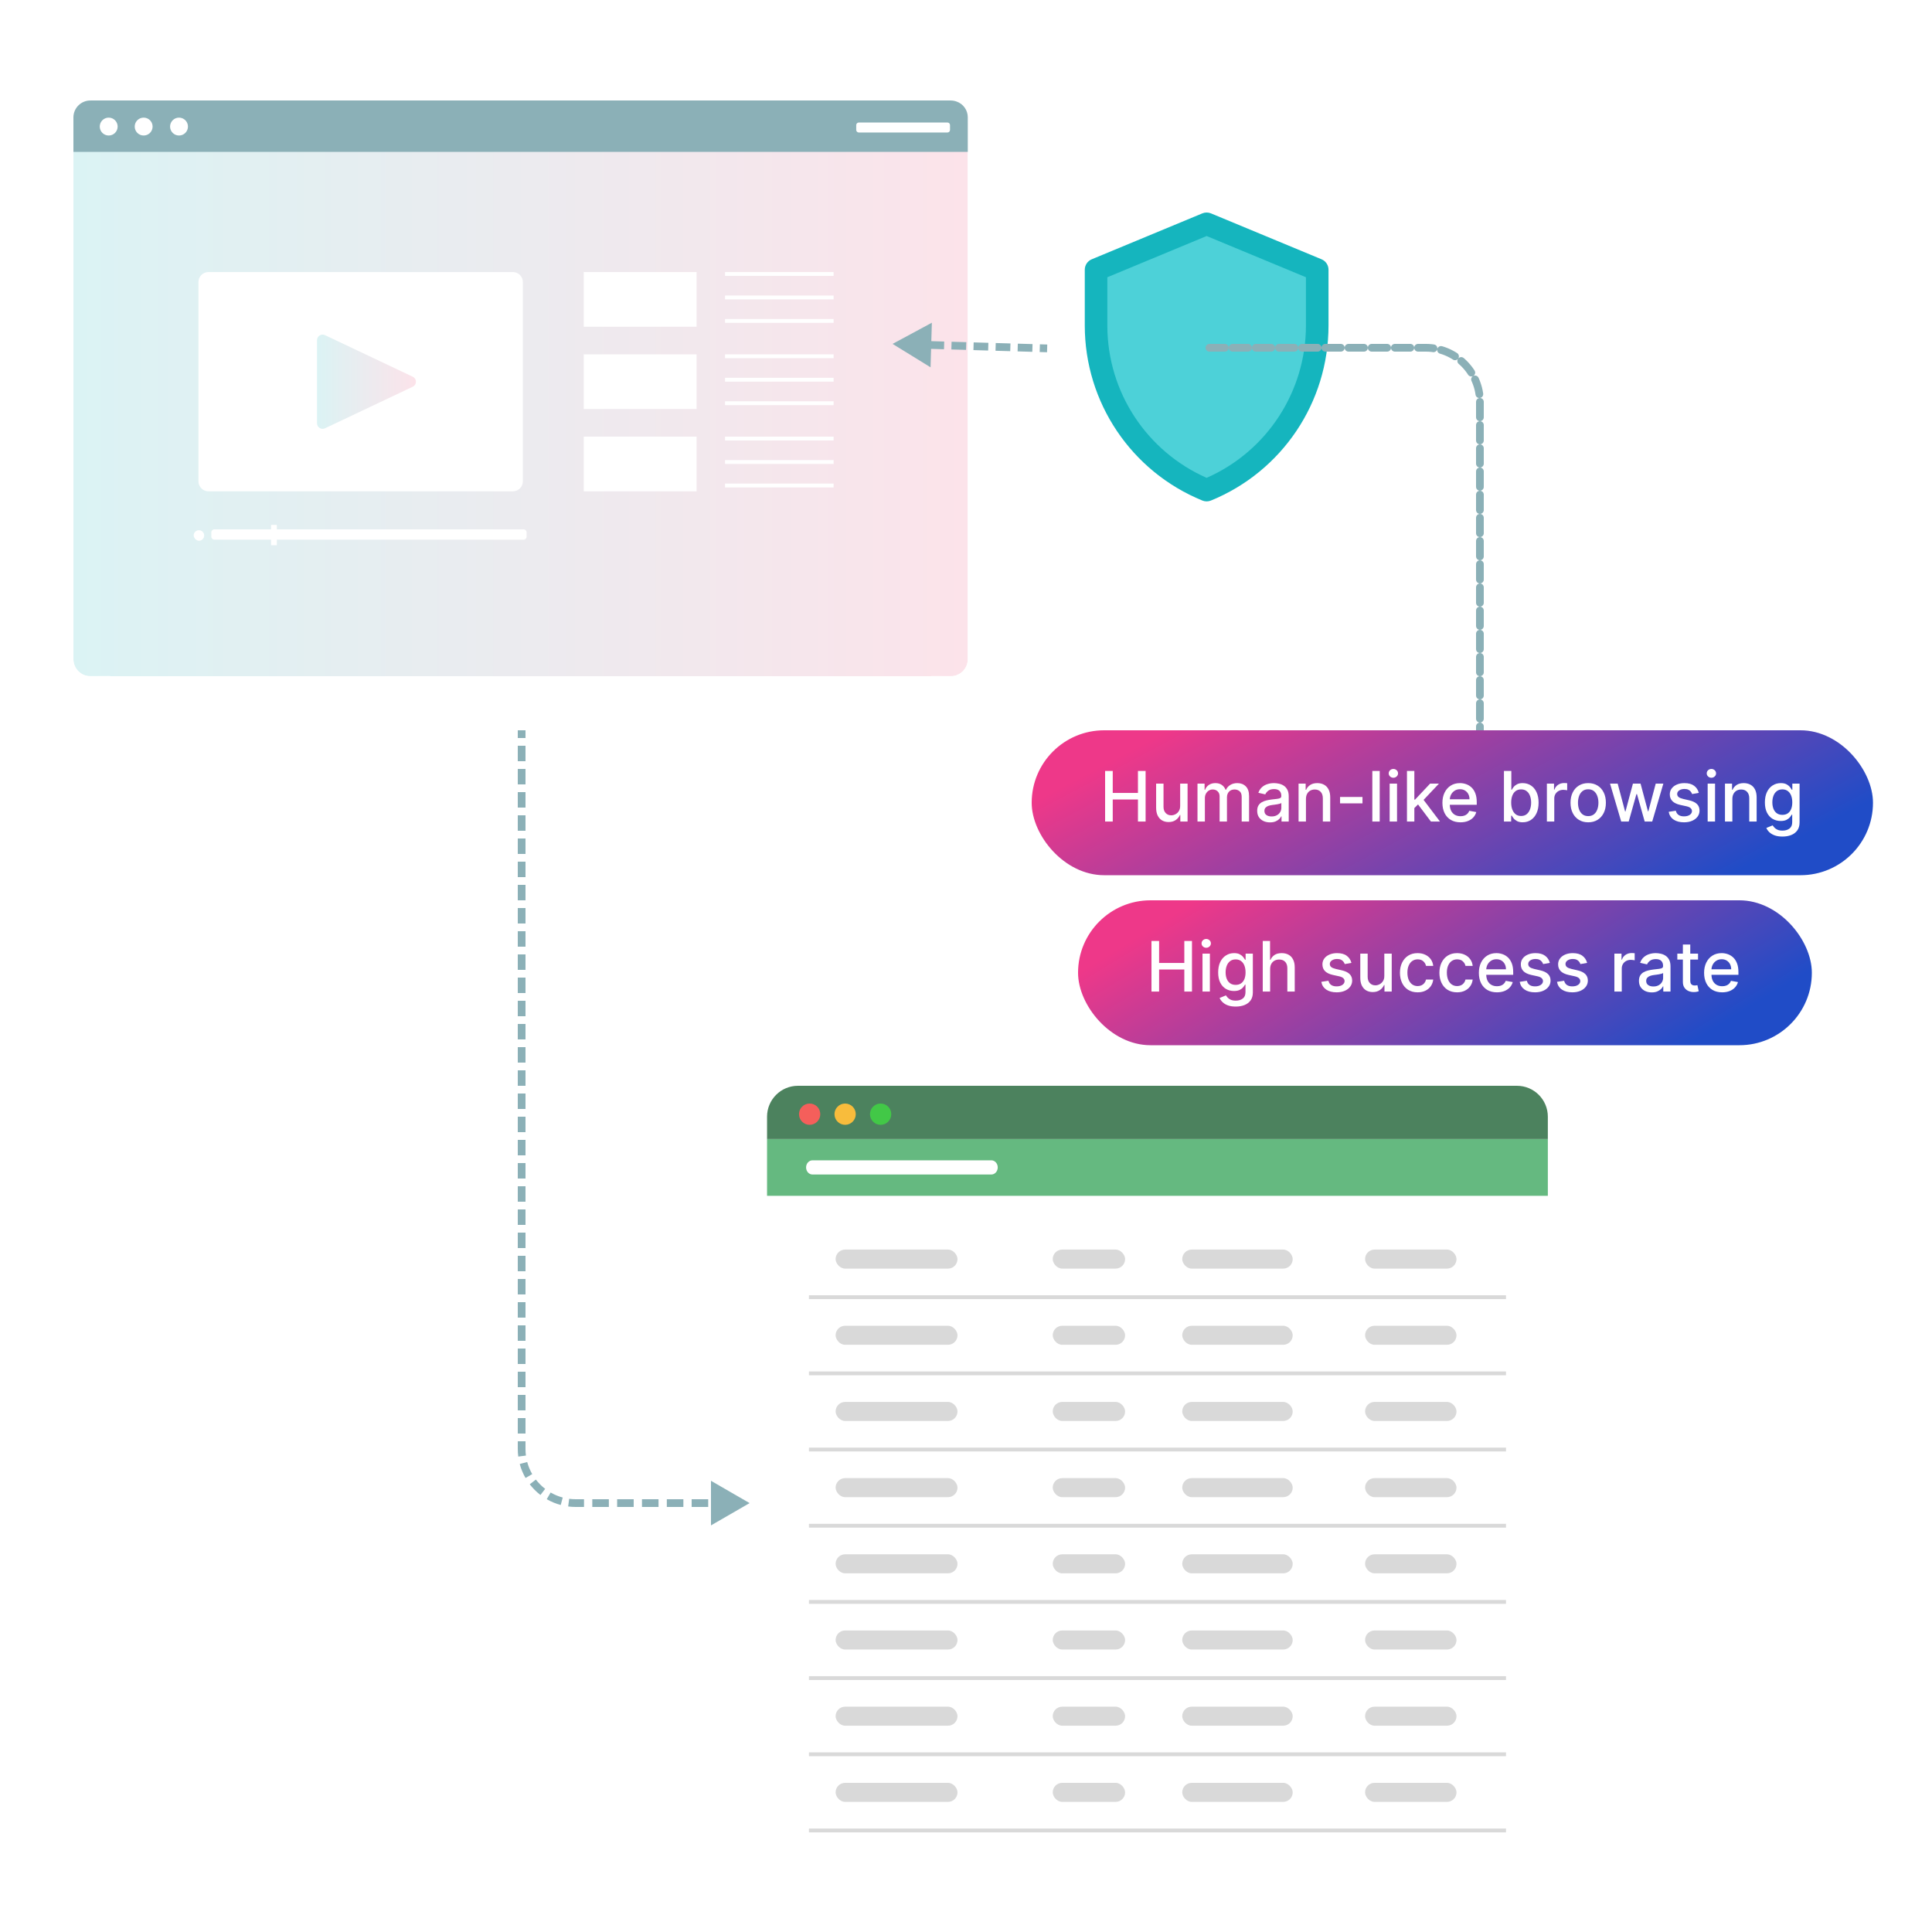 <svg width="500" height="500" viewBox="0 0 500 500" fill="none" xmlns="http://www.w3.org/2000/svg">
<g style="mix-blend-mode:multiply">
<path d="M44.346 125.55H19.474V150.416H44.346V125.55Z" fill="#D7E8F7"/>
<path d="M76.793 125.55H51.921V150.416H76.793V125.55Z" fill="#D7E8F7"/>
</g>
<path d="M41.731 171.958C41.731 171.958 40.782 171.909 39.048 171.781C38.948 171.774 38.856 171.727 38.79 171.652C38.724 171.577 38.69 171.479 38.695 171.38C38.699 171.33 38.714 171.282 38.737 171.238C38.76 171.194 38.792 171.155 38.831 171.123C38.869 171.091 38.913 171.068 38.961 171.053C39.009 171.039 39.059 171.034 39.109 171.039C40.83 171.167 41.773 171.222 41.773 171.222C41.823 171.223 41.872 171.234 41.917 171.255C41.962 171.275 42.003 171.304 42.037 171.341C42.071 171.377 42.097 171.419 42.114 171.466C42.132 171.512 42.14 171.561 42.138 171.611C42.135 171.661 42.121 171.709 42.098 171.753C42.076 171.798 42.045 171.837 42.007 171.869C41.969 171.901 41.925 171.926 41.878 171.941C41.83 171.956 41.78 171.962 41.731 171.958Z" fill="white"/>
<g filter="url(#filter0_d_25497_50387)">
<path d="M247.58 26.293C247.073 26.1 246.535 26.001 245.992 26.001H23.472C22.309 25.98 21.185 26.421 20.347 27.227C19.508 28.033 19.024 29.139 19 30.302V168.704C19.024 169.866 19.508 170.972 20.347 171.777C21.185 172.582 22.309 173.022 23.472 172.999H245.992C247.154 173.02 248.276 172.58 249.113 171.775C249.951 170.97 250.434 169.865 250.458 168.704V30.302C250.449 29.419 250.168 28.56 249.653 27.843C249.138 27.125 248.414 26.584 247.58 26.293Z" fill="url(#paint0_linear_25497_50387)"/>
<path d="M255.458 168.755L255.457 168.807C255.406 171.292 254.37 173.655 252.579 175.378C250.81 177.08 248.445 178.018 245.992 177.997V177.999H23.472V177.997C21.019 178.02 18.653 177.084 16.883 175.383C15.089 173.659 14.052 171.294 14.001 168.807L14 168.755V30.251L14.001 30.199C14.052 27.713 15.087 25.347 16.88 23.623L17.224 23.31C18.951 21.805 21.173 20.983 23.472 21.003V21.001H245.997C247.1 21.002 248.193 21.197 249.229 21.574L249.23 21.573C249.244 21.578 249.257 21.584 249.271 21.589C249.299 21.599 249.327 21.608 249.355 21.618L249.354 21.62C250.994 22.22 252.43 23.265 253.5 24.641L253.715 24.928L253.918 25.222C254.903 26.712 255.439 28.457 255.458 30.249V168.755Z" stroke="white" stroke-width="10"/>
</g>
<path d="M250.458 30.301V39.306H19V30.301C19.024 29.139 19.508 28.033 20.347 27.228C21.185 26.422 22.309 25.983 23.472 26.006H245.986C246.53 26.004 247.07 26.099 247.58 26.286C248.415 26.578 249.138 27.12 249.653 27.839C250.168 28.558 250.449 29.417 250.458 30.301Z" fill="#8BB0B7"/>
<path d="M28.132 35.071C29.41 35.071 30.446 34.035 30.446 32.757C30.446 31.479 29.41 30.442 28.132 30.442C26.854 30.442 25.817 31.479 25.817 32.757C25.817 34.035 26.854 35.071 28.132 35.071Z" fill="white"/>
<path d="M37.178 35.071C38.456 35.071 39.493 34.035 39.493 32.757C39.493 31.479 38.456 30.442 37.178 30.442C35.9 30.442 34.864 31.479 34.864 32.757C34.864 34.035 35.9 35.071 37.178 35.071Z" fill="white"/>
<path d="M46.33 35.071C47.608 35.071 48.644 34.035 48.644 32.757C48.644 31.479 47.608 30.442 46.33 30.442C45.052 30.442 44.016 31.479 44.016 32.757C44.016 34.035 45.052 35.071 46.33 35.071Z" fill="white"/>
<path d="M245.195 31.706H222.258C221.889 31.706 221.589 32.006 221.589 32.375V33.623C221.589 33.992 221.889 34.292 222.258 34.292H245.195C245.565 34.292 245.865 33.992 245.865 33.623V32.375C245.865 32.006 245.565 31.706 245.195 31.706Z" fill="white"/>
<path d="M132.736 70.407H53.941C52.516 70.407 51.361 71.562 51.361 72.987V124.568C51.361 125.993 52.516 127.148 53.941 127.148H132.736C134.161 127.148 135.316 125.993 135.316 124.568V72.987C135.316 71.562 134.161 70.407 132.736 70.407Z" fill="white"/>
<path d="M106.788 97.483L84.094 86.732C83.876 86.63 83.635 86.584 83.394 86.6C83.153 86.615 82.921 86.691 82.717 86.82C82.513 86.949 82.345 87.127 82.229 87.338C82.112 87.55 82.051 87.787 82.05 88.028V109.553C82.051 109.795 82.112 110.032 82.229 110.243C82.345 110.454 82.513 110.632 82.717 110.762C82.921 110.891 83.153 110.966 83.394 110.982C83.635 110.997 83.876 110.952 84.094 110.849L106.788 100.099C107.041 99.987 107.257 99.804 107.408 99.571C107.56 99.339 107.64 99.068 107.64 98.791C107.64 98.513 107.56 98.242 107.408 98.01C107.257 97.778 107.041 97.594 106.788 97.483Z" fill="url(#paint1_linear_25497_50387)"/>
<path d="M135.498 136.998H55.474C55.04 136.998 54.689 137.349 54.689 137.783V138.884C54.689 139.318 55.04 139.669 55.474 139.669H135.498C135.932 139.669 136.283 139.318 136.283 138.884V137.783C136.283 137.349 135.932 136.998 135.498 136.998Z" fill="white"/>
<path d="M50.132 138.331C50.181 138.076 50.301 137.839 50.479 137.65C50.657 137.46 50.885 137.325 51.137 137.261C51.389 137.196 51.654 137.205 51.902 137.285C52.149 137.366 52.368 137.515 52.533 137.716C52.699 137.917 52.804 138.161 52.836 138.419C52.867 138.677 52.825 138.939 52.714 139.174C52.602 139.409 52.426 139.607 52.206 139.745C51.986 139.884 51.731 139.957 51.471 139.956C51.079 139.914 50.72 139.721 50.469 139.417C50.219 139.113 50.098 138.723 50.132 138.331Z" fill="white"/>
<path d="M71.645 135.842H70.154V141.105H71.645V135.842Z" fill="white"/>
<path d="M180.277 70.407H151.067V84.559H180.277V70.407Z" fill="white"/>
<path d="M180.277 91.701H151.067V105.853H180.277V91.701Z" fill="white"/>
<path d="M180.277 112.997H151.067V127.149H180.277V112.997Z" fill="white"/>
<path d="M215.735 70.407H187.639V71.405H215.735V70.407Z" fill="white"/>
<path d="M215.735 76.481H187.639V77.479H215.735V76.481Z" fill="white"/>
<path d="M215.735 82.56H187.639V83.557H215.735V82.56Z" fill="white"/>
<path d="M215.735 91.701H187.639V92.699H215.735V91.701Z" fill="white"/>
<path d="M215.735 97.775H187.639V98.773H215.735V97.775Z" fill="white"/>
<path d="M215.735 103.854H187.639V104.851H215.735V103.854Z" fill="white"/>
<path d="M215.735 112.997H187.639V113.995H215.735V112.997Z" fill="white"/>
<path d="M215.735 119.069H187.639V120.067H215.735V119.069Z" fill="white"/>
<path d="M215.735 125.147H187.639V126.145H215.735V125.147Z" fill="white"/>
<g filter="url(#filter1_d_25497_50387)">
<path d="M307.351 47.835C309.865 46.791 312.671 46.727 315.22 47.639L315.726 47.834L315.727 47.835L344.345 59.717H344.346C348.422 61.41 351.078 65.389 351.078 69.803V84.247C351.078 107.387 337.089 128.205 315.666 136.949H315.665C313.02 138.029 310.057 138.029 307.412 136.949C285.988 128.205 272 107.387 272 84.247V69.803C272 65.389 274.657 61.409 278.732 59.717L307.351 47.836V47.835ZM311.819 129.745C311.633 129.763 311.445 129.763 311.258 129.745V129.746C311.445 129.764 311.633 129.764 311.82 129.746L311.819 129.745Z" fill="white"/>
</g>
<path d="M284.246 81.335L285.095 70.291L312.28 57.548L340.315 69.441L341.164 76.238L340.315 88.981L336.067 103.423L330.97 112.768L323.324 121.263L313.13 126.36L304.634 122.962L296.139 117.015L290.192 106.821L285.095 95.777L284.246 81.335Z" fill="#4DD1D8"/>
<path d="M342.017 67.104L313.399 55.222C312.682 54.925 311.876 54.925 311.159 55.222L282.54 67.104C281.45 67.557 280.74 68.621 280.74 69.802V84.246C280.74 104.135 292.761 122.026 311.175 129.542C311.882 129.83 312.675 129.83 313.382 129.542C331.796 122.026 343.818 104.135 343.818 84.246V69.802C343.818 68.621 343.107 67.557 342.017 67.104ZM337.977 84.246C337.977 101.154 328.048 116.718 312.279 123.666C296.931 116.904 286.58 101.612 286.58 84.246V71.751L312.279 61.081L337.977 71.751V84.246Z" fill="#15B5BE"/>
<g filter="url(#filter2_d_25497_50387)">
<rect x="198.512" y="281" width="202.085" height="208" rx="8" fill="white"/>
</g>
<path d="M198.512 309.475H400.58V294.779H198.512V309.475Z" fill="#65B980"/>
<path d="M198.512 289C198.512 284.582 202.093 281 206.512 281H392.58C396.998 281 400.58 284.582 400.58 289V294.777H198.512V289Z" fill="#4C825E"/>
<circle cx="209.534" cy="288.348" r="2.755" fill="#F45F5B"/>
<circle cx="218.718" cy="288.348" r="2.755" fill="#F8BC3C"/>
<circle cx="227.904" cy="288.348" r="2.755" fill="#42C847"/>
<path d="M256.561 303.962H210.269C210.052 303.962 209.837 303.915 209.636 303.823C209.435 303.731 209.253 303.595 209.099 303.425C208.946 303.254 208.824 303.052 208.741 302.829C208.658 302.606 208.615 302.367 208.615 302.126C208.615 301.639 208.789 301.171 209.099 300.826C209.409 300.482 209.83 300.288 210.269 300.288H256.561C256.778 300.288 256.993 300.336 257.194 300.428C257.394 300.52 257.577 300.656 257.73 300.827C257.883 300.997 258.005 301.2 258.088 301.423C258.171 301.646 258.214 301.885 258.213 302.126C258.213 302.613 258.039 303.08 257.729 303.424C257.42 303.769 256.999 303.962 256.561 303.962Z" fill="white"/>
<rect x="216.256" y="323.389" width="31.545" height="4.929" rx="2.464" fill="#D9D9D9"/>
<rect x="272.445" y="323.389" width="18.73" height="4.929" rx="2.464" fill="#D9D9D9"/>
<rect x="305.962" y="323.389" width="28.588" height="4.929" rx="2.464" fill="#D9D9D9"/>
<rect x="353.28" y="323.389" width="23.659" height="4.929" rx="2.464" fill="#D9D9D9"/>
<rect x="209.355" y="335.218" width="180.398" height="0.986" fill="#D9D9D9"/>
<rect x="216.256" y="343.104" width="31.545" height="4.929" rx="2.464" fill="#D9D9D9"/>
<rect x="272.445" y="343.104" width="18.73" height="4.929" rx="2.464" fill="#D9D9D9"/>
<rect x="305.962" y="343.104" width="28.588" height="4.929" rx="2.464" fill="#D9D9D9"/>
<rect x="353.28" y="343.104" width="23.659" height="4.929" rx="2.464" fill="#D9D9D9"/>
<rect x="209.355" y="354.934" width="180.398" height="0.986" fill="#D9D9D9"/>
<rect x="216.256" y="362.819" width="31.545" height="4.929" rx="2.464" fill="#D9D9D9"/>
<rect x="272.445" y="362.819" width="18.73" height="4.929" rx="2.464" fill="#D9D9D9"/>
<rect x="305.962" y="362.819" width="28.588" height="4.929" rx="2.464" fill="#D9D9D9"/>
<rect x="353.28" y="362.819" width="23.659" height="4.929" rx="2.464" fill="#D9D9D9"/>
<rect x="209.355" y="374.648" width="180.398" height="0.986" fill="#D9D9D9"/>
<rect x="216.256" y="382.535" width="31.545" height="4.929" rx="2.464" fill="#D9D9D9"/>
<rect x="272.445" y="382.535" width="18.73" height="4.929" rx="2.464" fill="#D9D9D9"/>
<rect x="305.962" y="382.535" width="28.588" height="4.929" rx="2.464" fill="#D9D9D9"/>
<rect x="353.28" y="382.535" width="23.659" height="4.929" rx="2.464" fill="#D9D9D9"/>
<rect x="209.355" y="394.364" width="180.398" height="0.986" fill="#D9D9D9"/>
<rect x="216.256" y="402.251" width="31.545" height="4.929" rx="2.464" fill="#D9D9D9"/>
<rect x="272.445" y="402.251" width="18.73" height="4.929" rx="2.464" fill="#D9D9D9"/>
<rect x="305.962" y="402.251" width="28.588" height="4.929" rx="2.464" fill="#D9D9D9"/>
<rect x="353.28" y="402.251" width="23.659" height="4.929" rx="2.464" fill="#D9D9D9"/>
<rect x="209.355" y="414.08" width="180.398" height="0.986" fill="#D9D9D9"/>
<rect x="216.256" y="421.967" width="31.545" height="4.929" rx="2.464" fill="#D9D9D9"/>
<rect x="272.445" y="421.967" width="18.73" height="4.929" rx="2.464" fill="#D9D9D9"/>
<rect x="305.962" y="421.967" width="28.588" height="4.929" rx="2.464" fill="#D9D9D9"/>
<rect x="353.28" y="421.967" width="23.659" height="4.929" rx="2.464" fill="#D9D9D9"/>
<rect x="209.355" y="433.796" width="180.398" height="0.986" fill="#D9D9D9"/>
<rect x="216.256" y="441.684" width="31.545" height="4.929" rx="2.464" fill="#D9D9D9"/>
<rect x="272.445" y="441.684" width="18.73" height="4.929" rx="2.464" fill="#D9D9D9"/>
<rect x="305.962" y="441.684" width="28.588" height="4.929" rx="2.464" fill="#D9D9D9"/>
<rect x="353.28" y="441.684" width="23.659" height="4.929" rx="2.464" fill="#D9D9D9"/>
<rect x="209.355" y="453.513" width="180.398" height="0.986" fill="#D9D9D9"/>
<rect x="216.256" y="461.397" width="31.545" height="4.929" rx="2.464" fill="#D9D9D9"/>
<rect x="272.445" y="461.397" width="18.73" height="4.929" rx="2.464" fill="#D9D9D9"/>
<rect x="305.962" y="461.397" width="28.588" height="4.929" rx="2.464" fill="#D9D9D9"/>
<rect x="353.28" y="461.397" width="23.659" height="4.929" rx="2.464" fill="#D9D9D9"/>
<rect x="209.355" y="473.227" width="180.398" height="0.986" fill="#D9D9D9"/>
<rect x="279" y="233" width="189.904" height="37.501" rx="18.751" fill="url(#paint2_linear_25497_50387)"/>
<path d="M445.692 256.813C444.724 256.813 443.891 256.606 443.192 256.193C442.498 255.775 441.961 255.19 441.582 254.435C441.207 253.677 441.019 252.788 441.019 251.77C441.019 250.764 441.207 249.878 441.582 249.111C441.961 248.344 442.489 247.745 443.167 247.315C443.849 246.884 444.645 246.669 445.557 246.669C446.111 246.669 446.648 246.761 447.168 246.944C447.688 247.127 448.155 247.415 448.568 247.807C448.981 248.199 449.307 248.708 449.546 249.334C449.785 249.957 449.904 250.713 449.904 251.604V252.281H442.099V250.849H448.031C448.031 250.347 447.929 249.901 447.724 249.513C447.52 249.121 447.232 248.812 446.861 248.587C446.495 248.361 446.064 248.248 445.57 248.248C445.033 248.248 444.564 248.38 444.164 248.644C443.768 248.904 443.461 249.245 443.243 249.667C443.03 250.084 442.924 250.538 442.924 251.028V252.147C442.924 252.803 443.039 253.361 443.269 253.822C443.503 254.282 443.829 254.633 444.247 254.876C444.665 255.115 445.153 255.234 445.711 255.234C446.073 255.234 446.403 255.183 446.702 255.081C447 254.974 447.258 254.817 447.475 254.608C447.692 254.399 447.859 254.141 447.974 253.834L449.783 254.16C449.638 254.693 449.378 255.16 449.003 255.56C448.632 255.957 448.165 256.266 447.603 256.487C447.045 256.704 446.408 256.813 445.692 256.813Z" fill="white"/>
<path d="M439.451 246.797V248.331H434.088V246.797H439.451ZM435.527 244.444H437.438V253.732C437.438 254.103 437.493 254.382 437.604 254.569C437.715 254.753 437.858 254.878 438.032 254.946C438.211 255.01 438.405 255.042 438.614 255.042C438.767 255.042 438.902 255.032 439.017 255.01C439.132 254.989 439.221 254.972 439.285 254.959L439.63 256.538C439.519 256.581 439.362 256.623 439.157 256.666C438.953 256.713 438.697 256.738 438.39 256.743C437.887 256.751 437.419 256.662 436.984 256.474C436.549 256.287 436.198 255.997 435.929 255.605C435.661 255.213 435.527 254.721 435.527 254.128V244.444Z" fill="white"/>
<path d="M427.478 256.832C426.855 256.832 426.293 256.717 425.79 256.487C425.287 256.253 424.889 255.914 424.595 255.471C424.305 255.028 424.16 254.484 424.16 253.841C424.16 253.287 424.267 252.831 424.48 252.473C424.693 252.115 424.98 251.832 425.343 251.623C425.705 251.414 426.11 251.256 426.557 251.15C427.005 251.043 427.461 250.962 427.925 250.907C428.513 250.839 428.99 250.783 429.357 250.741C429.723 250.694 429.99 250.619 430.156 250.517C430.322 250.415 430.405 250.248 430.405 250.018V249.974C430.405 249.415 430.248 248.983 429.932 248.676C429.621 248.369 429.157 248.216 428.539 248.216C427.895 248.216 427.388 248.359 427.017 248.644C426.651 248.925 426.397 249.239 426.257 249.584L424.461 249.175C424.674 248.578 424.985 248.097 425.394 247.73C425.807 247.359 426.282 247.091 426.819 246.925C427.356 246.754 427.921 246.669 428.513 246.669C428.905 246.669 429.321 246.716 429.76 246.81C430.203 246.899 430.616 247.065 431 247.308C431.387 247.551 431.705 247.898 431.952 248.35C432.199 248.797 432.323 249.379 432.323 250.095V256.615H430.456V255.273H430.38C430.256 255.52 430.071 255.763 429.824 256.001C429.576 256.24 429.259 256.438 428.871 256.596C428.483 256.753 428.019 256.832 427.478 256.832ZM427.893 255.298C428.422 255.298 428.873 255.194 429.248 254.985C429.627 254.776 429.915 254.503 430.111 254.167C430.311 253.826 430.412 253.462 430.412 253.074V251.808C430.343 251.876 430.211 251.94 430.015 252C429.824 252.055 429.604 252.104 429.357 252.147C429.11 252.185 428.869 252.222 428.635 252.256C428.4 252.285 428.204 252.311 428.047 252.332C427.676 252.379 427.337 252.458 427.03 252.569C426.728 252.68 426.485 252.839 426.301 253.048C426.123 253.253 426.033 253.525 426.033 253.866C426.033 254.339 426.208 254.697 426.557 254.94C426.907 255.179 427.352 255.298 427.893 255.298Z" fill="white"/>
<path d="M417.8 256.616V246.797H419.647V248.357H419.749C419.928 247.829 420.244 247.413 420.695 247.111C421.151 246.804 421.667 246.65 422.242 246.65C422.362 246.65 422.502 246.655 422.664 246.663C422.83 246.672 422.96 246.682 423.054 246.695V248.523C422.977 248.502 422.841 248.479 422.645 248.453C422.449 248.423 422.253 248.408 422.057 248.408C421.605 248.408 421.203 248.504 420.849 248.696C420.499 248.883 420.222 249.145 420.018 249.482C419.813 249.814 419.711 250.194 419.711 250.62V256.616H417.8Z" fill="white"/>
<path d="M410.743 249.194L409.011 249.501C408.938 249.279 408.823 249.068 408.666 248.868C408.512 248.668 408.303 248.503 408.039 248.376C407.775 248.248 407.445 248.184 407.048 248.184C406.507 248.184 406.056 248.305 405.693 248.548C405.331 248.787 405.15 249.096 405.15 249.475C405.15 249.803 405.271 250.067 405.514 250.268C405.757 250.468 406.149 250.632 406.691 250.76L408.25 251.118C409.154 251.327 409.827 251.648 410.27 252.083C410.713 252.518 410.935 253.082 410.935 253.777C410.935 254.365 410.764 254.889 410.423 255.349C410.087 255.805 409.616 256.163 409.011 256.423C408.41 256.683 407.713 256.813 406.921 256.813C405.821 256.813 404.924 256.579 404.23 256.11C403.535 255.637 403.109 254.966 402.951 254.097L404.798 253.815C404.914 254.297 405.15 254.661 405.508 254.908C405.866 255.151 406.333 255.273 406.908 255.273C407.534 255.273 408.035 255.143 408.41 254.883C408.785 254.619 408.972 254.297 408.972 253.918C408.972 253.611 408.857 253.353 408.627 253.144C408.401 252.935 408.054 252.778 407.585 252.671L405.923 252.307C405.007 252.098 404.33 251.766 403.891 251.31C403.456 250.854 403.239 250.276 403.239 249.577C403.239 248.998 403.401 248.491 403.725 248.056C404.048 247.621 404.496 247.283 405.067 247.04C405.638 246.793 406.292 246.669 407.029 246.669C408.09 246.669 408.926 246.899 409.535 247.359C410.144 247.815 410.547 248.427 410.743 249.194Z" fill="white"/>
<path d="M401.093 249.194L399.36 249.501C399.288 249.279 399.173 249.068 399.015 248.868C398.862 248.668 398.653 248.503 398.389 248.376C398.125 248.248 397.794 248.184 397.398 248.184C396.857 248.184 396.405 248.305 396.043 248.548C395.681 248.787 395.5 249.096 395.5 249.475C395.5 249.803 395.621 250.067 395.864 250.268C396.107 250.468 396.499 250.632 397.04 250.76L398.6 251.118C399.503 251.327 400.176 251.648 400.62 252.083C401.063 252.518 401.284 253.082 401.284 253.777C401.284 254.365 401.114 254.889 400.773 255.349C400.436 255.805 399.966 256.163 399.36 256.423C398.76 256.683 398.063 256.813 397.27 256.813C396.171 256.813 395.274 256.579 394.579 256.11C393.885 255.637 393.458 254.966 393.301 254.097L395.148 253.815C395.263 254.297 395.5 254.661 395.858 254.908C396.216 255.151 396.682 255.273 397.257 255.273C397.884 255.273 398.385 255.143 398.76 254.883C399.135 254.619 399.322 254.297 399.322 253.918C399.322 253.611 399.207 253.353 398.977 253.144C398.751 252.935 398.404 252.778 397.935 252.671L396.273 252.307C395.357 252.098 394.679 251.766 394.24 251.31C393.806 250.854 393.588 250.276 393.588 249.577C393.588 248.998 393.75 248.491 394.074 248.056C394.398 247.621 394.846 247.283 395.417 247.04C395.988 246.793 396.642 246.669 397.379 246.669C398.44 246.669 399.275 246.899 399.885 247.359C400.494 247.815 400.897 248.427 401.093 249.194Z" fill="white"/>
<path d="M387.403 256.813C386.435 256.813 385.602 256.606 384.903 256.193C384.209 255.775 383.672 255.19 383.292 254.435C382.917 253.677 382.73 252.788 382.73 251.77C382.73 250.764 382.917 249.878 383.292 249.111C383.672 248.344 384.2 247.745 384.878 247.315C385.56 246.884 386.356 246.669 387.268 246.669C387.822 246.669 388.359 246.761 388.879 246.944C389.399 247.127 389.866 247.415 390.279 247.807C390.692 248.199 391.018 248.708 391.257 249.334C391.496 249.957 391.615 250.713 391.615 251.604V252.281H383.81V250.849H389.742C389.742 250.347 389.64 249.901 389.435 249.513C389.231 249.121 388.943 248.812 388.572 248.587C388.206 248.361 387.775 248.248 387.281 248.248C386.744 248.248 386.275 248.38 385.875 248.644C385.479 248.904 385.172 249.245 384.954 249.667C384.741 250.084 384.635 250.538 384.635 251.028V252.147C384.635 252.803 384.75 253.361 384.98 253.822C385.214 254.282 385.54 254.633 385.958 254.876C386.376 255.115 386.864 255.234 387.422 255.234C387.784 255.234 388.114 255.183 388.413 255.081C388.711 254.974 388.969 254.817 389.186 254.608C389.403 254.399 389.569 254.141 389.685 253.834L391.493 254.16C391.349 254.693 391.089 255.16 390.714 255.56C390.343 255.957 389.876 256.266 389.314 256.487C388.756 256.704 388.118 256.813 387.403 256.813Z" fill="white"/>
<path d="M377.094 256.813C376.144 256.813 375.325 256.598 374.639 256.168C373.957 255.733 373.433 255.134 373.067 254.371C372.7 253.609 372.517 252.735 372.517 251.751C372.517 250.753 372.705 249.873 373.08 249.111C373.455 248.344 373.983 247.745 374.665 247.315C375.347 246.884 376.15 246.669 377.075 246.669C377.82 246.669 378.485 246.807 379.069 247.084C379.653 247.357 380.124 247.741 380.482 248.235C380.844 248.729 381.059 249.307 381.127 249.967H379.267C379.165 249.507 378.93 249.111 378.564 248.778C378.202 248.446 377.716 248.28 377.107 248.28C376.574 248.28 376.107 248.42 375.707 248.702C375.31 248.979 375.001 249.375 374.78 249.891C374.558 250.402 374.447 251.007 374.447 251.706C374.447 252.422 374.556 253.04 374.773 253.56C374.991 254.079 375.298 254.482 375.694 254.768C376.095 255.053 376.565 255.196 377.107 255.196C377.469 255.196 377.797 255.13 378.091 254.998C378.389 254.861 378.639 254.668 378.839 254.416C379.043 254.165 379.186 253.862 379.267 253.508H381.127C381.059 254.143 380.852 254.71 380.507 255.209C380.162 255.707 379.7 256.099 379.12 256.385C378.545 256.67 377.869 256.813 377.094 256.813Z" fill="white"/>
<path d="M366.881 256.813C365.931 256.813 365.112 256.598 364.426 256.168C363.745 255.733 363.22 255.134 362.854 254.371C362.487 253.609 362.304 252.735 362.304 251.751C362.304 250.753 362.492 249.873 362.867 249.111C363.242 248.344 363.77 247.745 364.452 247.315C365.134 246.884 365.937 246.669 366.862 246.669C367.607 246.669 368.272 246.807 368.856 247.084C369.44 247.357 369.911 247.741 370.269 248.235C370.631 248.729 370.846 249.307 370.914 249.967H369.054C368.952 249.507 368.718 249.111 368.351 248.778C367.989 248.446 367.503 248.28 366.894 248.28C366.361 248.28 365.894 248.42 365.494 248.702C365.098 248.979 364.789 249.375 364.567 249.891C364.345 250.402 364.235 251.007 364.235 251.706C364.235 252.422 364.343 253.04 364.561 253.56C364.778 254.079 365.085 254.482 365.481 254.768C365.882 255.053 366.352 255.196 366.894 255.196C367.256 255.196 367.584 255.13 367.878 254.998C368.176 254.861 368.426 254.668 368.626 254.416C368.83 254.165 368.973 253.862 369.054 253.508H370.914C370.846 254.143 370.639 254.71 370.294 255.209C369.949 255.707 369.487 256.099 368.907 256.385C368.332 256.67 367.656 256.813 366.881 256.813Z" fill="white"/>
<path d="M358.259 252.543V246.797H360.177V256.615H358.298V254.915H358.196C357.97 255.439 357.608 255.876 357.109 256.225C356.615 256.57 355.999 256.743 355.262 256.743C354.631 256.743 354.073 256.604 353.587 256.327C353.105 256.046 352.726 255.631 352.449 255.081C352.176 254.531 352.04 253.852 352.04 253.042V246.797H353.951V252.812C353.951 253.481 354.137 254.013 354.507 254.41C354.878 254.806 355.36 255.004 355.952 255.004C356.31 255.004 356.666 254.915 357.019 254.736C357.377 254.557 357.674 254.286 357.908 253.924C358.147 253.562 358.264 253.102 358.259 252.543Z" fill="white"/>
<path d="M349.747 249.194L348.015 249.501C347.942 249.279 347.827 249.068 347.67 248.868C347.516 248.668 347.307 248.503 347.043 248.376C346.779 248.248 346.449 248.184 346.052 248.184C345.511 248.184 345.059 248.305 344.697 248.548C344.335 248.787 344.154 249.096 344.154 249.475C344.154 249.803 344.275 250.067 344.518 250.268C344.761 250.468 345.153 250.632 345.694 250.76L347.254 251.118C348.157 251.327 348.831 251.648 349.274 252.083C349.717 252.518 349.939 253.082 349.939 253.777C349.939 254.365 349.768 254.889 349.427 255.349C349.091 255.805 348.62 256.163 348.015 256.423C347.414 256.683 346.717 256.813 345.925 256.813C344.825 256.813 343.928 256.579 343.233 256.11C342.539 255.637 342.113 254.966 341.955 254.097L343.802 253.815C343.917 254.297 344.154 254.661 344.512 254.908C344.87 255.151 345.336 255.273 345.912 255.273C346.538 255.273 347.039 255.143 347.414 254.883C347.789 254.619 347.976 254.297 347.976 253.918C347.976 253.611 347.861 253.353 347.631 253.144C347.405 252.935 347.058 252.778 346.589 252.671L344.927 252.307C344.011 252.098 343.334 251.766 342.895 251.31C342.46 250.854 342.243 250.276 342.243 249.577C342.243 248.998 342.405 248.491 342.729 248.056C343.052 247.621 343.5 247.283 344.071 247.04C344.642 246.793 345.296 246.669 346.033 246.669C347.094 246.669 347.93 246.899 348.539 247.359C349.148 247.815 349.551 248.427 349.747 249.194Z" fill="white"/>
<path d="M328.709 250.786V256.615H326.798V243.524H328.684V248.395H328.805C329.035 247.867 329.387 247.447 329.86 247.136C330.333 246.825 330.951 246.669 331.713 246.669C332.387 246.669 332.975 246.808 333.478 247.085C333.985 247.362 334.377 247.775 334.654 248.325C334.935 248.87 335.076 249.552 335.076 250.37V256.615H333.164V250.6C333.164 249.88 332.979 249.322 332.608 248.926C332.237 248.525 331.722 248.325 331.061 248.325C330.61 248.325 330.205 248.421 329.847 248.612C329.493 248.804 329.214 249.085 329.009 249.456C328.809 249.823 328.709 250.266 328.709 250.786Z" fill="white"/>
<path d="M319.805 260.501C319.025 260.501 318.354 260.399 317.792 260.195C317.233 259.99 316.777 259.719 316.424 259.383C316.07 259.046 315.806 258.677 315.631 258.277L317.274 257.599C317.389 257.787 317.542 257.985 317.734 258.194C317.93 258.407 318.194 258.588 318.527 258.737C318.863 258.886 319.296 258.961 319.824 258.961C320.549 258.961 321.147 258.784 321.62 258.43C322.093 258.081 322.33 257.523 322.33 256.756V254.825H322.208C322.093 255.034 321.927 255.266 321.71 255.522C321.497 255.778 321.203 255.999 320.828 256.187C320.453 256.374 319.965 256.468 319.364 256.468C318.588 256.468 317.89 256.287 317.267 255.925C316.649 255.558 316.159 255.019 315.797 254.307C315.439 253.592 315.26 252.712 315.26 251.668C315.26 250.623 315.437 249.729 315.791 248.983C316.149 248.237 316.639 247.666 317.261 247.27C317.883 246.869 318.588 246.669 319.377 246.669C319.986 246.669 320.478 246.771 320.853 246.976C321.228 247.176 321.52 247.41 321.729 247.679C321.942 247.947 322.106 248.184 322.221 248.388H322.362V246.797H324.235V256.832C324.235 257.676 324.039 258.369 323.647 258.91C323.255 259.451 322.724 259.851 322.055 260.111C321.39 260.371 320.64 260.501 319.805 260.501ZM319.786 254.883C320.336 254.883 320.8 254.755 321.179 254.499C321.563 254.239 321.853 253.869 322.049 253.387C322.249 252.901 322.349 252.32 322.349 251.642C322.349 250.981 322.251 250.4 322.055 249.897C321.859 249.394 321.571 249.002 321.192 248.721C320.813 248.435 320.344 248.293 319.786 248.293C319.211 248.293 318.731 248.442 318.348 248.74C317.964 249.034 317.674 249.435 317.478 249.942C317.287 250.449 317.191 251.016 317.191 251.642C317.191 252.285 317.289 252.85 317.485 253.336C317.681 253.822 317.97 254.201 318.354 254.474C318.742 254.746 319.219 254.883 319.786 254.883Z" fill="white"/>
<path d="M311.206 256.615V246.797H313.117V256.615H311.206ZM312.171 245.282C311.839 245.282 311.554 245.171 311.315 244.95C311.081 244.724 310.963 244.455 310.963 244.144C310.963 243.829 311.081 243.56 311.315 243.339C311.554 243.113 311.839 243 312.171 243C312.504 243 312.787 243.113 313.022 243.339C313.26 243.56 313.38 243.829 313.38 244.144C313.38 244.455 313.26 244.724 313.022 244.95C312.787 245.171 312.504 245.282 312.171 245.282Z" fill="white"/>
<path d="M298 256.615V243.524H299.975V249.213H306.501V243.524H308.483V256.615H306.501V250.907H299.975V256.615H298Z" fill="white"/>
<path d="M383 216L383 104C383 96.268 376.732 90 369 90L312 90" stroke="#8BB0B7" stroke-width="2" stroke-linecap="round" stroke-dasharray="4 2"/>
<path d="M231 89L241.163 83.519L240.828 95.061L231 89ZM271 90.161L270.971 91.161L269.066 91.105L269.095 90.106L269.124 89.106L271.029 89.162L271 90.161ZM267.19 90.05L267.161 91.05L263.352 90.939L263.381 89.94L263.41 88.94L267.219 89.051L267.19 90.05ZM261.476 89.885L261.447 90.884L257.638 90.774L257.667 89.774L257.696 88.775L261.505 88.885L261.476 89.885ZM255.762 89.719L255.733 90.718L251.923 90.608L251.952 89.608L251.981 88.609L255.791 88.719L255.762 89.719ZM250.048 89.553L250.019 90.552L246.209 90.442L246.238 89.442L246.267 88.443L250.077 88.553L250.048 89.553ZM244.333 89.387L244.304 90.387L240.495 90.276L240.524 89.276L240.553 88.277L244.362 88.387L244.333 89.387ZM238.619 89.221L238.59 90.221L234.781 90.11L234.81 89.111L234.839 88.111L238.648 88.222L238.619 89.221Z" fill="#8BB0B7"/>
<path d="M194 389L184 383.226L184 394.773L194 389ZM135 375L134 375L135 375ZM189.714 389L189.714 388L185.429 388L185.429 389L185.429 390L189.714 390L189.714 389ZM183.286 389L183.286 388L179 388L179 389L179 390L183.286 390L183.286 389ZM176.857 389L176.857 388L172.571 388L172.571 389L172.571 390L176.857 390L176.857 389ZM170.429 389L170.429 388L166.143 388L166.143 389L166.143 390L170.429 390L170.429 389ZM164 389L164 388L159.714 388L159.714 389L159.714 390L164 390L164 389ZM157.571 389L157.571 388L153.286 388L153.286 389L153.286 390L157.571 390L157.571 389ZM151.143 389L151.143 388L149 388L149 389L149 390L151.143 390L151.143 389ZM149 389L149 388C148.424 388 147.857 387.963 147.301 387.89L147.171 388.882L147.042 389.873C147.683 389.957 148.337 390 149 390L149 389ZM145.375 388.526L145.633 387.56C144.524 387.263 143.472 386.823 142.5 386.261L141.999 387.126L141.498 387.992C142.62 388.641 143.835 389.15 145.117 389.492L145.375 388.526ZM140.477 386.108L141.086 385.315C140.185 384.622 139.378 383.815 138.685 382.914L137.892 383.523L137.099 384.132C137.898 385.171 138.829 386.102 139.868 386.901L140.477 386.108ZM136.874 382.001L137.739 381.5C137.177 380.528 136.737 379.476 136.44 378.367L135.474 378.625L134.508 378.883C134.85 380.165 135.359 381.38 136.008 382.502L136.874 382.001ZM135.118 376.829L136.11 376.699C136.037 376.144 136 375.576 136 375L135 375L134 375C134 375.663 134.043 376.317 134.127 376.958L135.118 376.829ZM135 375L136 375L136 373L135 373L134 373L134 375L135 375ZM135 371L136 371L136 367L135 367L134 367L134 371L135 371ZM135 365L136 365L136 361L135 361L134 361L134 365L135 365ZM135 359L136 359L136 355L135 355L134 355L134 359L135 359ZM135 353L136 353L136 349L135 349L134 349L134 353L135 353ZM135 347L136 347L136 343L135 343L134 343L134 347L135 347ZM135 341L136 341L136 337L135 337L134 337L134 341L135 341ZM135 335L136 335L136 331L135 331L134 331L134 335L135 335ZM135 329L136 329L136 325L135 325L134 325L134 329L135 329ZM135 323L136 323L136 319L135 319L134 319L134 323L135 323ZM135 317L136 317L136 313L135 313L134 313L134 317L135 317ZM135 311L136 311L136 307L135 307L134 307L134 311L135 311ZM135 305L136 305L136 301L135 301L134 301L134 305L135 305ZM135 299L136 299L136 295L135 295L134 295L134 299L135 299ZM135 293L136 293L136 289L135 289L134 289L134 293L135 293ZM135 287L136 287L136 283L135 283L134 283L134 287L135 287ZM135 281L136 281L136 277L135 277L134 277L134 281L135 281ZM135 275L136 275L136 271L135 271L134 271L134 275L135 275ZM135 269L136 269L136 265L135 265L134 265L134 269L135 269ZM135 263L136 263L136 259L135 259L134 259L134 263L135 263ZM135 257L136 257L136 253L135 253L134 253L134 257L135 257ZM135 251L136 251L136 247L135 247L134 247L134 251L135 251ZM135 245L136 245L136 241L135 241L134 241L134 245L135 245ZM135 239L136 239L136 235L135 235L134 235L134 239L135 239ZM135 233L136 233L136 229L135 229L134 229L134 233L135 233ZM135 227L136 227L136 223L135 223L134 223L134 227L135 227ZM135 221L136 221L136 217L135 217L134 217L134 221L135 221ZM135 215L136 215L136 211L135 211L134 211L134 215L135 215ZM135 209L136 209L136 205L135 205L134 205L134 209L135 209ZM135 203L136 203L136 199L135 199L134 199L134 203L135 203ZM135 197L136 197L136 193L135 193L134 193L134 197L135 197ZM135 191L136 191L136 189L135 189L134 189L134 191L135 191Z" fill="#8BB0B7"/>
<rect x="267" y="189" width="217.727" height="37.501" rx="18.751" fill="url(#paint3_linear_25497_50387)"/>
<path d="M461.297 216.501C460.517 216.501 459.846 216.399 459.284 216.195C458.725 215.99 458.269 215.719 457.916 215.383C457.562 215.046 457.298 214.677 457.123 214.277L458.766 213.599C458.881 213.787 459.034 213.985 459.226 214.194C459.422 214.407 459.686 214.588 460.019 214.737C460.355 214.886 460.788 214.961 461.316 214.961C462.041 214.961 462.64 214.784 463.113 214.43C463.586 214.081 463.822 213.523 463.822 212.756V210.825H463.701C463.586 211.034 463.419 211.266 463.202 211.522C462.989 211.778 462.695 211.999 462.32 212.187C461.945 212.374 461.457 212.468 460.856 212.468C460.081 212.468 459.382 212.287 458.76 211.925C458.142 211.558 457.652 211.019 457.289 210.307C456.931 209.592 456.752 208.712 456.752 207.668C456.752 206.623 456.929 205.729 457.283 204.983C457.641 204.237 458.131 203.666 458.753 203.27C459.375 202.869 460.081 202.669 460.869 202.669C461.478 202.669 461.97 202.771 462.345 202.976C462.72 203.176 463.012 203.41 463.221 203.679C463.434 203.947 463.598 204.184 463.713 204.388H463.854V202.797H465.727V212.832C465.727 213.676 465.531 214.369 465.139 214.91C464.747 215.451 464.216 215.851 463.547 216.111C462.882 216.371 462.132 216.501 461.297 216.501ZM461.278 210.883C461.828 210.883 462.292 210.755 462.671 210.499C463.055 210.239 463.345 209.869 463.541 209.387C463.741 208.901 463.841 208.32 463.841 207.642C463.841 206.981 463.743 206.4 463.547 205.897C463.351 205.394 463.064 205.002 462.684 204.721C462.305 204.435 461.836 204.293 461.278 204.293C460.703 204.293 460.223 204.442 459.84 204.74C459.456 205.034 459.166 205.435 458.97 205.942C458.779 206.449 458.683 207.016 458.683 207.642C458.683 208.285 458.781 208.85 458.977 209.336C459.173 209.822 459.463 210.201 459.846 210.474C460.234 210.746 460.711 210.883 461.278 210.883Z" fill="white"/>
<path d="M448.334 206.785V212.615H446.423V202.797H448.257V204.395H448.379C448.605 203.875 448.958 203.457 449.44 203.142C449.926 202.827 450.537 202.669 451.274 202.669C451.943 202.669 452.529 202.81 453.032 203.091C453.535 203.368 453.925 203.781 454.202 204.331C454.479 204.881 454.617 205.56 454.617 206.37V212.615H452.706V206.6C452.706 205.888 452.521 205.332 452.15 204.932C451.779 204.527 451.27 204.324 450.622 204.324C450.179 204.324 449.785 204.42 449.44 204.612C449.099 204.804 448.828 205.085 448.628 205.456C448.432 205.822 448.334 206.266 448.334 206.785Z" fill="white"/>
<path d="M441.941 212.615V202.797H443.852V212.615H441.941ZM442.906 201.282C442.573 201.282 442.288 201.171 442.049 200.95C441.815 200.724 441.698 200.455 441.698 200.144C441.698 199.829 441.815 199.56 442.049 199.339C442.288 199.113 442.573 199 442.906 199C443.238 199 443.522 199.113 443.756 199.339C443.995 199.56 444.114 199.829 444.114 200.144C444.114 200.455 443.995 200.724 443.756 200.95C443.522 201.171 443.238 201.282 442.906 201.282Z" fill="white"/>
<path d="M439.647 205.194L437.915 205.501C437.843 205.279 437.728 205.068 437.57 204.868C437.417 204.668 437.208 204.503 436.944 204.376C436.679 204.248 436.349 204.184 435.953 204.184C435.412 204.184 434.96 204.305 434.598 204.548C434.235 204.787 434.054 205.096 434.054 205.475C434.054 205.803 434.176 206.067 434.419 206.268C434.662 206.468 435.054 206.632 435.595 206.76L437.154 207.118C438.058 207.327 438.731 207.648 439.174 208.083C439.618 208.518 439.839 209.082 439.839 209.777C439.839 210.365 439.669 210.889 439.328 211.349C438.991 211.805 438.52 212.163 437.915 212.423C437.314 212.683 436.618 212.813 435.825 212.813C434.725 212.813 433.828 212.579 433.134 212.11C432.439 211.637 432.013 210.966 431.855 210.097L433.703 209.815C433.818 210.297 434.054 210.661 434.412 210.908C434.77 211.151 435.237 211.273 435.812 211.273C436.439 211.273 436.939 211.143 437.314 210.883C437.689 210.619 437.877 210.297 437.877 209.918C437.877 209.611 437.762 209.353 437.532 209.144C437.306 208.935 436.958 208.778 436.49 208.671L434.828 208.307C433.912 208.098 433.234 207.766 432.795 207.31C432.36 206.854 432.143 206.276 432.143 205.577C432.143 204.998 432.305 204.491 432.629 204.056C432.953 203.621 433.4 203.283 433.971 203.04C434.542 202.793 435.196 202.669 435.934 202.669C436.995 202.669 437.83 202.899 438.439 203.359C439.049 203.815 439.451 204.427 439.647 205.194Z" fill="white"/>
<path d="M419.565 212.615L416.676 202.797H418.651L420.575 210.007H420.671L422.601 202.797H424.576L426.494 209.975H426.59L428.501 202.797H430.476L427.593 212.615H425.644L423.649 205.526H423.502L421.508 212.615H419.565Z" fill="white"/>
<path d="M411.025 212.813C410.105 212.813 409.302 212.602 408.616 212.18C407.93 211.758 407.397 211.168 407.018 210.41C406.638 209.651 406.449 208.765 406.449 207.751C406.449 206.732 406.638 205.842 407.018 205.079C407.397 204.316 407.93 203.724 408.616 203.302C409.302 202.88 410.105 202.669 411.025 202.669C411.946 202.669 412.749 202.88 413.435 203.302C414.121 203.724 414.654 204.316 415.033 205.079C415.413 205.842 415.602 206.732 415.602 207.751C415.602 208.765 415.413 209.651 415.033 210.41C414.654 211.168 414.121 211.758 413.435 212.18C412.749 212.602 411.946 212.813 411.025 212.813ZM411.032 211.209C411.628 211.209 412.123 211.051 412.515 210.736C412.907 210.42 413.197 210.001 413.384 209.476C413.576 208.952 413.672 208.375 413.672 207.744C413.672 207.118 413.576 206.543 413.384 206.018C413.197 205.49 412.907 205.066 412.515 204.746C412.123 204.427 411.628 204.267 411.032 204.267C410.431 204.267 409.932 204.427 409.536 204.746C409.144 205.066 408.852 205.49 408.66 206.018C408.473 206.543 408.379 207.118 408.379 207.744C408.379 208.375 408.473 208.952 408.66 209.476C408.852 210.001 409.144 210.42 409.536 210.736C409.932 211.051 410.431 211.209 411.032 211.209Z" fill="white"/>
<path d="M400.333 212.616V202.797H402.18V204.357H402.283C402.462 203.829 402.777 203.413 403.229 203.111C403.685 202.804 404.2 202.65 404.775 202.65C404.895 202.65 405.035 202.655 405.197 202.663C405.364 202.672 405.494 202.682 405.587 202.695V204.523C405.511 204.502 405.374 204.479 405.178 204.453C404.982 204.423 404.786 204.408 404.59 204.408C404.138 204.408 403.736 204.504 403.382 204.696C403.033 204.883 402.756 205.145 402.551 205.482C402.347 205.814 402.244 206.194 402.244 206.62V212.616H400.333Z" fill="white"/>
<path d="M389.219 212.615V199.524H391.13V204.389H391.245C391.356 204.184 391.516 203.948 391.724 203.679C391.933 203.411 392.223 203.176 392.594 202.976C392.964 202.772 393.455 202.669 394.064 202.669C394.857 202.669 395.564 202.87 396.186 203.27C396.808 203.671 397.296 204.248 397.65 205.002C398.008 205.757 398.187 206.664 398.187 207.725C398.187 208.786 398.01 209.696 397.656 210.455C397.303 211.209 396.817 211.791 396.199 212.2C395.581 212.605 394.876 212.807 394.083 212.807C393.487 212.807 392.999 212.707 392.619 212.507C392.244 212.306 391.95 212.072 391.737 211.804C391.524 211.535 391.36 211.296 391.245 211.088H391.085V212.615H389.219ZM391.092 207.706C391.092 208.397 391.192 209.002 391.392 209.522C391.592 210.041 391.882 210.448 392.261 210.742C392.641 211.032 393.105 211.177 393.655 211.177C394.226 211.177 394.703 211.026 395.087 210.723C395.47 210.416 395.76 210.001 395.956 209.477C396.156 208.953 396.256 208.362 396.256 207.706C396.256 207.059 396.158 206.477 395.962 205.961C395.771 205.446 395.481 205.039 395.093 204.74C394.71 204.442 394.23 204.293 393.655 204.293C393.101 204.293 392.632 204.436 392.249 204.721C391.869 205.007 391.582 205.405 391.386 205.916C391.19 206.428 391.092 207.024 391.092 207.706Z" fill="white"/>
<path d="M377.969 212.813C377.002 212.813 376.169 212.606 375.47 212.193C374.775 211.775 374.238 211.19 373.859 210.435C373.484 209.677 373.296 208.788 373.296 207.77C373.296 206.764 373.484 205.878 373.859 205.111C374.238 204.344 374.767 203.745 375.444 203.315C376.126 202.884 376.923 202.669 377.835 202.669C378.389 202.669 378.926 202.761 379.446 202.944C379.965 203.127 380.432 203.415 380.845 203.807C381.259 204.199 381.585 204.708 381.823 205.334C382.062 205.957 382.181 206.713 382.181 207.604V208.281H374.377V206.849H380.308C380.308 206.347 380.206 205.901 380.002 205.513C379.797 205.121 379.509 204.812 379.139 204.587C378.772 204.361 378.342 204.248 377.848 204.248C377.311 204.248 376.842 204.38 376.441 204.644C376.045 204.904 375.738 205.245 375.521 205.667C375.308 206.084 375.201 206.538 375.201 207.028V208.147C375.201 208.803 375.316 209.361 375.546 209.822C375.781 210.282 376.107 210.633 376.524 210.876C376.942 211.115 377.43 211.234 377.988 211.234C378.35 211.234 378.681 211.183 378.979 211.081C379.277 210.974 379.535 210.817 379.752 210.608C379.97 210.399 380.136 210.141 380.251 209.834L382.06 210.16C381.915 210.693 381.655 211.16 381.28 211.56C380.909 211.957 380.443 212.266 379.88 212.487C379.322 212.704 378.685 212.813 377.969 212.813Z" fill="white"/>
<path d="M365.88 209.285L365.867 206.952H366.199L370.111 202.797H372.4L367.938 207.527H367.638L365.88 209.285ZM364.122 212.615V199.524H366.033V212.615H364.122ZM370.322 212.615L366.807 207.949L368.123 206.613L372.668 212.615H370.322Z" fill="white"/>
<path d="M359.64 212.615V202.797H361.551V212.615H359.64ZM360.605 201.282C360.273 201.282 359.987 201.171 359.749 200.95C359.514 200.724 359.397 200.455 359.397 200.144C359.397 199.829 359.514 199.56 359.749 199.339C359.987 199.113 360.273 199 360.605 199C360.937 199 361.221 199.113 361.455 199.339C361.694 199.56 361.813 199.829 361.813 200.144C361.813 200.455 361.694 200.724 361.455 200.95C361.221 201.171 360.937 201.282 360.605 201.282Z" fill="white"/>
<path d="M357.068 199.524V212.615H355.157V199.524H357.068Z" fill="white"/>
<path d="M352.61 206.255V207.91H346.806V206.255H352.61Z" fill="white"/>
<path d="M337.979 206.785V212.615H336.067V202.797H337.902V204.395H338.023C338.249 203.875 338.603 203.457 339.084 203.142C339.57 202.827 340.182 202.669 340.919 202.669C341.588 202.669 342.174 202.81 342.677 203.091C343.18 203.368 343.57 203.781 343.847 204.331C344.123 204.881 344.262 205.56 344.262 206.37V212.615H342.351V206.6C342.351 205.888 342.165 205.332 341.795 204.932C341.424 204.527 340.915 204.324 340.267 204.324C339.824 204.324 339.43 204.42 339.084 204.612C338.744 204.804 338.473 205.085 338.273 205.456C338.077 205.822 337.979 206.266 337.979 206.785Z" fill="white"/>
<path d="M328.677 212.832C328.055 212.832 327.492 212.717 326.989 212.487C326.487 212.253 326.088 211.914 325.794 211.471C325.504 211.028 325.359 210.484 325.359 209.841C325.359 209.287 325.466 208.831 325.679 208.473C325.892 208.115 326.18 207.832 326.542 207.623C326.904 207.414 327.309 207.256 327.756 207.15C328.204 207.043 328.66 206.962 329.124 206.907C329.712 206.839 330.19 206.783 330.556 206.741C330.923 206.694 331.189 206.619 331.355 206.517C331.521 206.415 331.604 206.248 331.604 206.018V205.974C331.604 205.415 331.447 204.983 331.131 204.676C330.82 204.369 330.356 204.216 329.738 204.216C329.094 204.216 328.587 204.359 328.217 204.644C327.85 204.925 327.597 205.239 327.456 205.584L325.66 205.175C325.873 204.578 326.184 204.097 326.593 203.73C327.006 203.359 327.482 203.091 328.018 202.925C328.555 202.754 329.12 202.669 329.712 202.669C330.104 202.669 330.52 202.716 330.959 202.81C331.402 202.899 331.815 203.065 332.199 203.308C332.587 203.551 332.904 203.898 333.151 204.35C333.398 204.797 333.522 205.379 333.522 206.095V212.615H331.656V211.273H331.579C331.455 211.52 331.27 211.763 331.023 212.001C330.776 212.24 330.458 212.438 330.07 212.596C329.683 212.753 329.218 212.832 328.677 212.832ZM329.092 211.298C329.621 211.298 330.072 211.194 330.447 210.985C330.827 210.776 331.114 210.503 331.31 210.167C331.511 209.826 331.611 209.462 331.611 209.074V207.808C331.543 207.876 331.411 207.94 331.214 208C331.023 208.055 330.803 208.104 330.556 208.147C330.309 208.185 330.068 208.222 329.834 208.256C329.599 208.285 329.403 208.311 329.246 208.332C328.875 208.379 328.536 208.458 328.229 208.569C327.927 208.68 327.684 208.839 327.501 209.048C327.322 209.253 327.232 209.525 327.232 209.866C327.232 210.339 327.407 210.697 327.756 210.94C328.106 211.179 328.551 211.298 329.092 211.298Z" fill="white"/>
<path d="M309.911 212.615V202.797H311.746V204.395H311.867C312.072 203.854 312.406 203.432 312.871 203.129C313.335 202.822 313.891 202.669 314.539 202.669C315.195 202.669 315.745 202.822 316.188 203.129C316.636 203.436 316.966 203.858 317.179 204.395H317.281C317.516 203.871 317.888 203.453 318.4 203.142C318.911 202.827 319.521 202.669 320.228 202.669C321.119 202.669 321.845 202.948 322.408 203.506C322.974 204.065 323.258 204.906 323.258 206.031V212.615H321.347V206.21C321.347 205.545 321.165 205.064 320.803 204.766C320.441 204.467 320.008 204.318 319.506 204.318C318.883 204.318 318.4 204.51 318.055 204.893C317.709 205.273 317.537 205.761 317.537 206.357V212.615H315.632V206.089C315.632 205.556 315.466 205.128 315.133 204.804C314.801 204.48 314.369 204.318 313.836 204.318C313.474 204.318 313.139 204.414 312.832 204.606C312.53 204.793 312.285 205.055 312.097 205.392C311.914 205.729 311.822 206.119 311.822 206.562V212.615H309.911Z" fill="white"/>
<path d="M305.426 208.543V202.797H307.343V212.615H305.464V210.915H305.362C305.136 211.439 304.774 211.876 304.275 212.225C303.781 212.57 303.165 212.743 302.428 212.743C301.797 212.743 301.239 212.604 300.753 212.327C300.271 212.046 299.892 211.631 299.615 211.081C299.342 210.531 299.206 209.852 299.206 209.042V202.797H301.117V208.812C301.117 209.481 301.303 210.013 301.673 210.41C302.044 210.806 302.526 211.004 303.118 211.004C303.476 211.004 303.832 210.915 304.185 210.736C304.543 210.557 304.84 210.286 305.074 209.924C305.313 209.562 305.43 209.102 305.426 208.543Z" fill="white"/>
<path d="M286 212.615V199.524H287.975V205.213H294.501V199.524H296.483V212.615H294.501V206.907H287.975V212.615H286Z" fill="white"/>
<defs>
<filter id="filter0_d_25497_50387" x="5" y="14" width="259.458" height="175" filterUnits="userSpaceOnUse" color-interpolation-filters="sRGB">
<feFlood flood-opacity="0" result="BackgroundImageFix"/>
<feColorMatrix in="SourceAlpha" type="matrix" values="0 0 0 0 0 0 0 0 0 0 0 0 0 0 0 0 0 0 127 0" result="hardAlpha"/>
<feOffset dy="2"/>
<feGaussianBlur stdDeviation="2"/>
<feComposite in2="hardAlpha" operator="out"/>
<feColorMatrix type="matrix" values="0 0 0 0 0 0 0 0 0 0 0 0 0 0 0 0 0 0 0.15 0"/>
<feBlend mode="normal" in2="BackgroundImageFix" result="effect1_dropShadow_25497_50387"/>
<feBlend mode="normal" in="SourceGraphic" in2="effect1_dropShadow_25497_50387" result="shape"/>
</filter>
<filter id="filter1_d_25497_50387" x="268" y="45" width="87.078" height="98.759" filterUnits="userSpaceOnUse" color-interpolation-filters="sRGB">
<feFlood flood-opacity="0" result="BackgroundImageFix"/>
<feColorMatrix in="SourceAlpha" type="matrix" values="0 0 0 0 0 0 0 0 0 0 0 0 0 0 0 0 0 0 127 0" result="hardAlpha"/>
<feOffset dy="2"/>
<feGaussianBlur stdDeviation="2"/>
<feComposite in2="hardAlpha" operator="out"/>
<feColorMatrix type="matrix" values="0 0 0 0 0 0 0 0 0 0 0 0 0 0 0 0 0 0 0.15 0"/>
<feBlend mode="normal" in2="BackgroundImageFix" result="effect1_dropShadow_25497_50387"/>
<feBlend mode="normal" in="SourceGraphic" in2="effect1_dropShadow_25497_50387" result="shape"/>
</filter>
<filter id="filter2_d_25497_50387" x="194.512" y="279" width="210.085" height="216" filterUnits="userSpaceOnUse" color-interpolation-filters="sRGB">
<feFlood flood-opacity="0" result="BackgroundImageFix"/>
<feColorMatrix in="SourceAlpha" type="matrix" values="0 0 0 0 0 0 0 0 0 0 0 0 0 0 0 0 0 0 127 0" result="hardAlpha"/>
<feOffset dy="2"/>
<feGaussianBlur stdDeviation="2"/>
<feComposite in2="hardAlpha" operator="out"/>
<feColorMatrix type="matrix" values="0 0 0 0 0 0 0 0 0 0 0 0 0 0 0 0 0 0 0.15 0"/>
<feBlend mode="normal" in2="BackgroundImageFix" result="effect1_dropShadow_25497_50387"/>
<feBlend mode="normal" in="SourceGraphic" in2="effect1_dropShadow_25497_50387" result="shape"/>
</filter>
<linearGradient id="paint0_linear_25497_50387" x1="19" y1="99.5" x2="250.458" y2="99.5" gradientUnits="userSpaceOnUse">
<stop stop-color="#DBF3F4"/>
<stop offset="1" stop-color="#FCE3EA"/>
</linearGradient>
<linearGradient id="paint1_linear_25497_50387" x1="82.05" y1="98.791" x2="107.64" y2="98.791" gradientUnits="userSpaceOnUse">
<stop stop-color="#DBF3F4"/>
<stop offset="1" stop-color="#FCE3EA"/>
</linearGradient>
<linearGradient id="paint2_linear_25497_50387" x1="449.416" y1="262.686" x2="398.601" y2="179.068" gradientUnits="userSpaceOnUse">
<stop stop-color="#204CC7"/>
<stop offset="1" stop-color="#EE3889"/>
</linearGradient>
<linearGradient id="paint3_linear_25497_50387" x1="462.384" y1="218.686" x2="415.006" y2="129.301" gradientUnits="userSpaceOnUse">
<stop stop-color="#204CC7"/>
<stop offset="1" stop-color="#EE3889"/>
</linearGradient>
</defs>
</svg>
